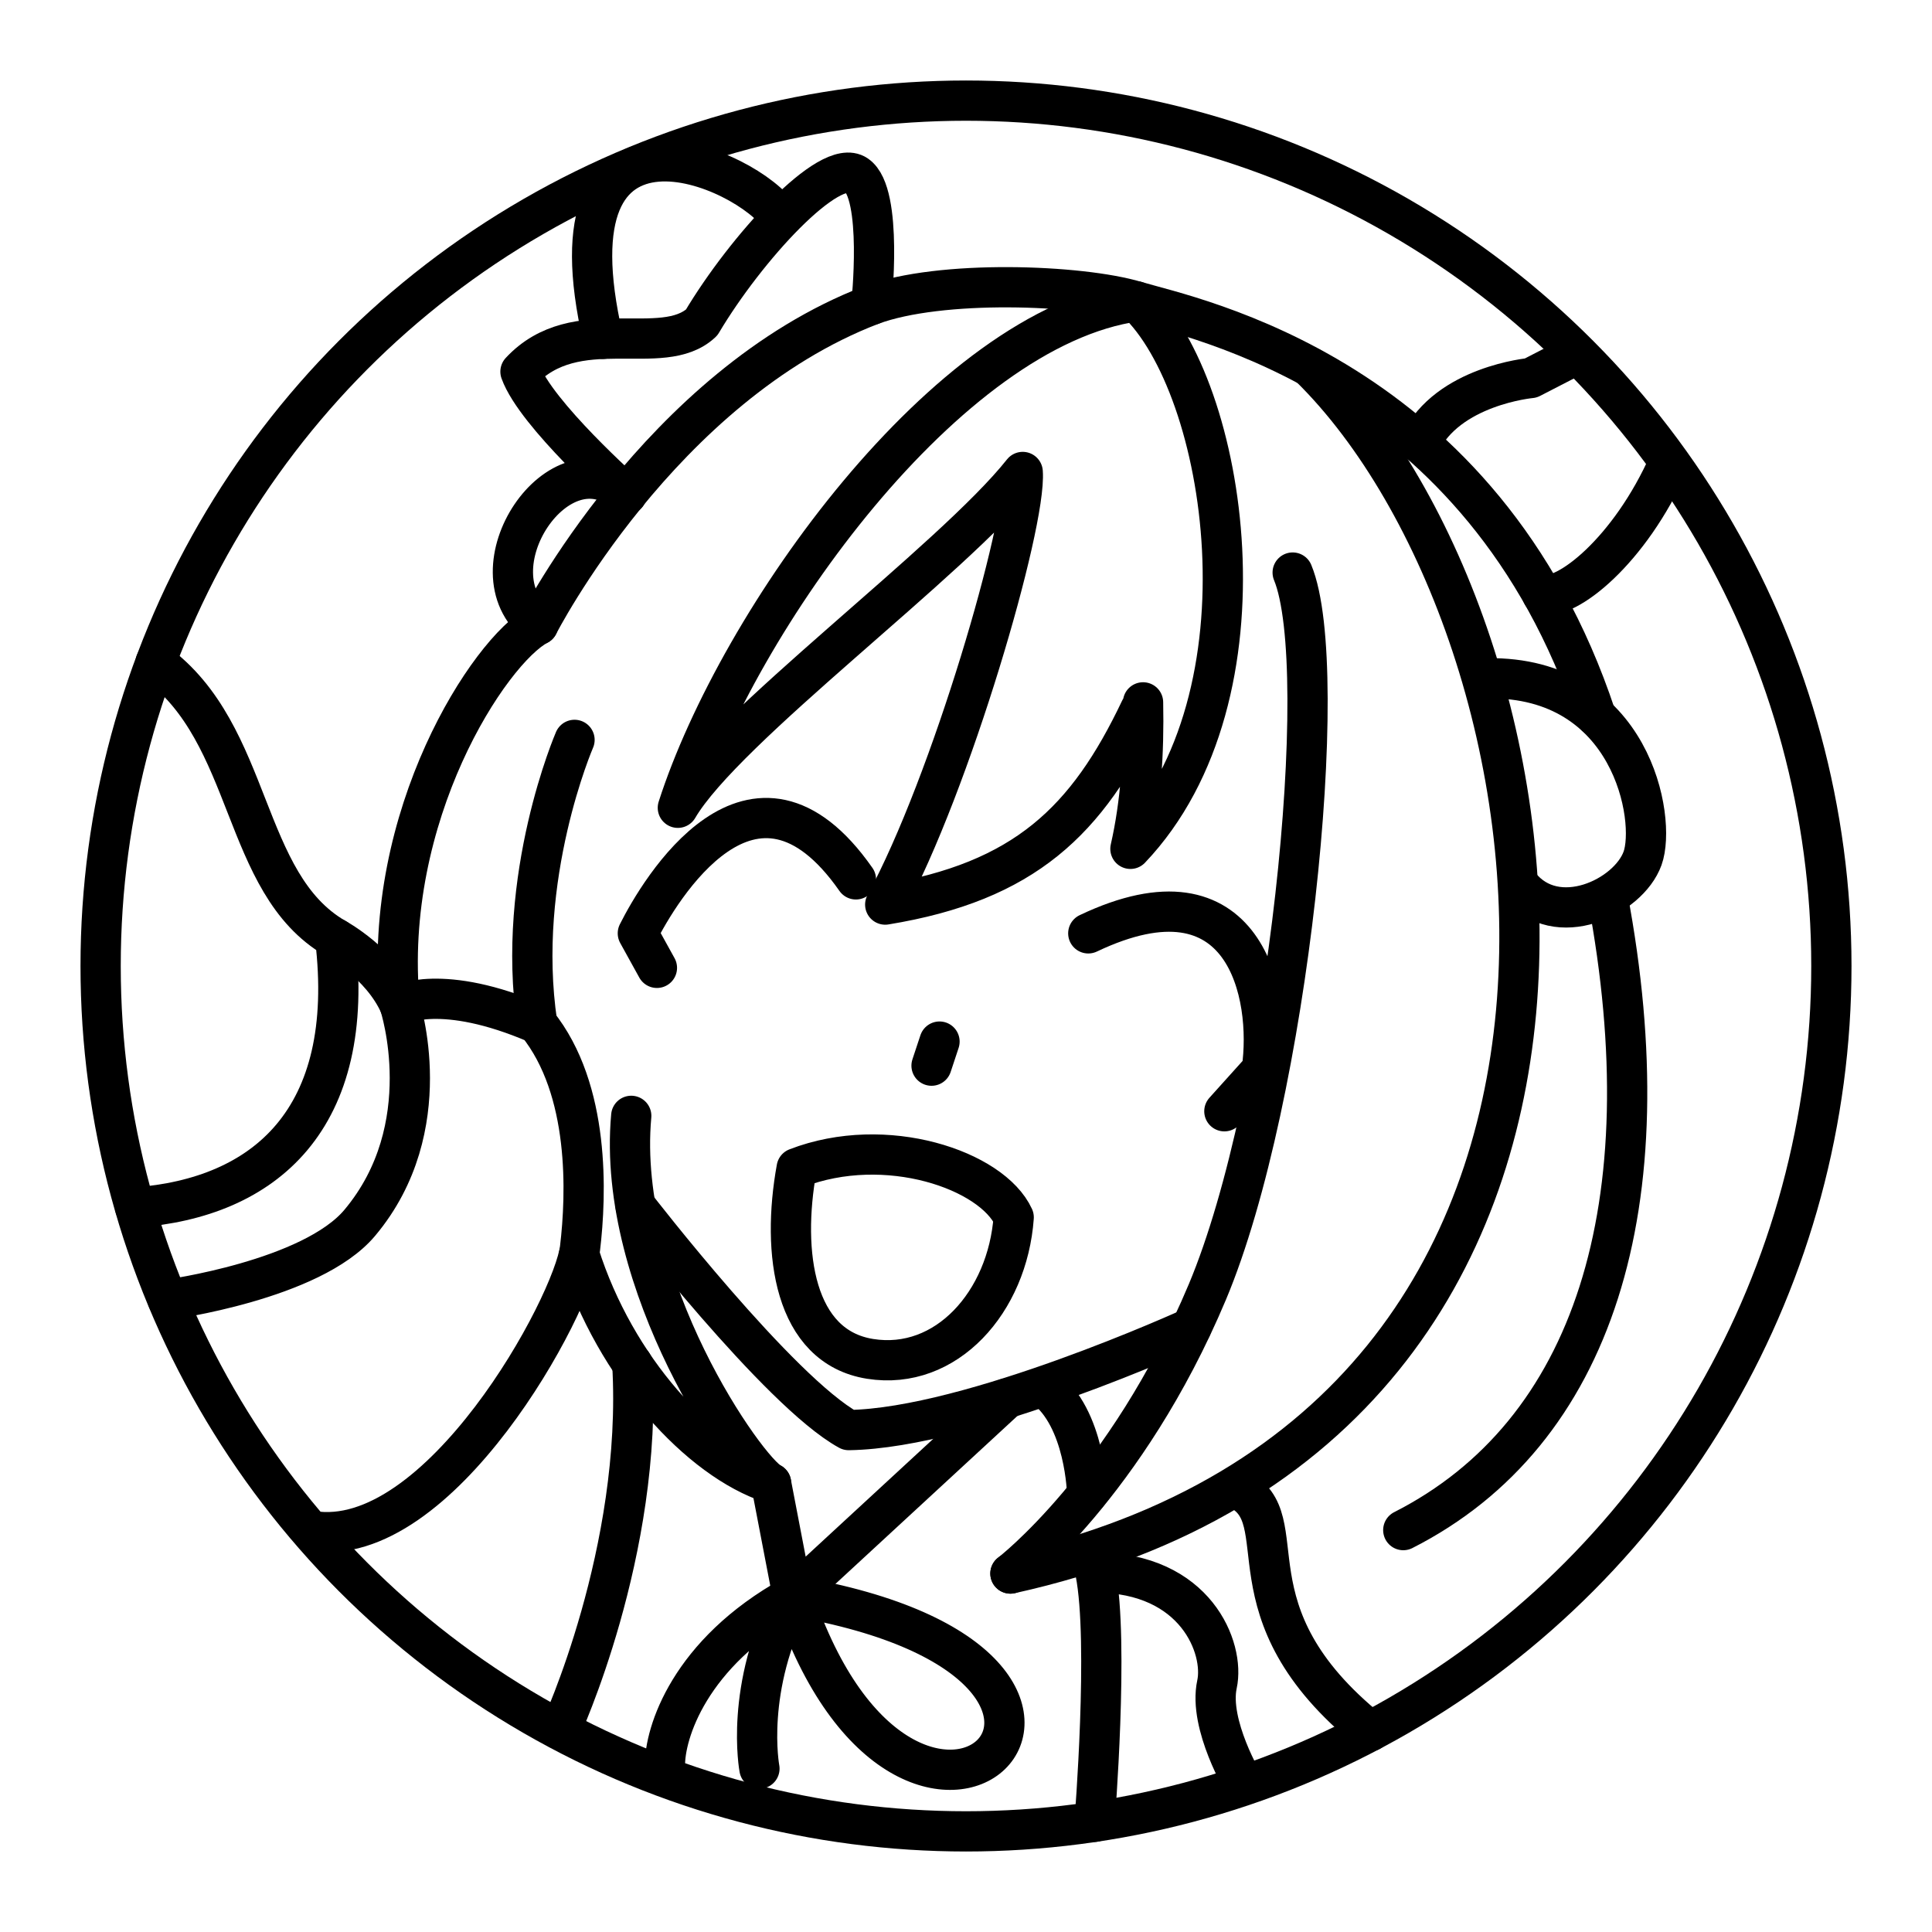 <svg xmlns="http://www.w3.org/2000/svg" width="200" height="200" viewBox="0 0 48 48"><circle cx="24" cy="24" r="21.5" fill="none" stroke="currentColor" stroke-linecap="round" stroke-linejoin="round"/><path fill="none" stroke="currentColor" stroke-linecap="round" stroke-linejoin="round" d="M39.65 17.791C36.84 9.317 29.626 7.905 28.229 7.487s-4.872-.547-6.581.09c-5.243 2.012-8.277 7.947-8.277 7.947c-1.21.642-3.888 4.743-3.44 9.445c-.457-1.038-1.604-1.661-1.604-1.661"/><path fill="none" stroke="currentColor" stroke-linecap="round" stroke-linejoin="round" d="M32.116 14.225c.99 2.402-.106 13.083-2.12 17.875c-2.016 4.792-4.892 6.994-4.892 6.994M3.865 16.461c2.444 1.78 2.115 5.484 4.462 6.848c.54 4.497-1.747 6.457-4.968 6.69"/><path fill="none" stroke="currentColor" stroke-linecap="round" stroke-linejoin="round" d="M4.169 32.29s3.573-.484 4.768-1.908c1.996-2.377.994-5.413.994-5.413s1.036-.564 3.416.463c1.32 1.642 1.222 4.25 1.064 5.578c-.17 1.425-3.5 7.54-6.67 7.026m13.345-2.506c3.042-.045 8.506-2.54 8.506-2.54m-13.8-3.024s3.562 4.614 5.294 5.564m4.099-5.285c-.538-1.175-3.174-2.08-5.392-1.223c-.383 2.1-.068 4.438 1.825 4.739s3.416-1.416 3.567-3.516m-3.92-8.397c-2.559-3.661-4.891.289-5.418 1.34l.474.858m10.717-.857c3.914-1.861 4.577 1.543 4.31 3.388l-.929 1.032M21.648 7.577s.3-2.77-.368-3.227c-.668-.458-2.747 1.811-3.848 3.663c-.98.922-3.12-.267-4.501 1.22c.378 1.055 2.634 3.054 2.634 3.054m7.777 13.591l-.198.598"/><path fill="none" stroke="currentColor" stroke-linecap="round" stroke-linejoin="round" d="M15.683 27.723c-.383 4.198 2.867 8.83 3.474 9.126c-1.764-.575-3.868-2.845-4.768-5.69M32.554 9.127c6.604 6.504 9.512 26.218-7.45 29.967"/><path fill="none" stroke="currentColor" stroke-linecap="round" stroke-linejoin="round" d="M34.864 38.015c4.74-2.406 6.516-8.087 5.076-15.741m-4.658-11.257c.682-1.437 2.751-1.625 2.751-1.625l1.13-.582m2.303 2.677c-.98 2.215-2.555 3.438-3.147 3.283m-22.61 19.111c.273 4.656-1.78 9.09-1.78 9.09m5.228-6.122l.538 2.802l5.314-4.905"/><path fill="none" stroke="currentColor" stroke-linecap="round" stroke-linejoin="round" d="M16.52 43.872c-.01-.809.6-2.797 3.175-4.222c-1.212 2.275-.827 4.291-.827 4.291m.827-4.29c2.927 8.783 10.207 1.736 0 0m6.235-5.197c1.044.766 1.08 2.668 1.08 2.668m.207 1.946c.34 1.713-.023 6.194-.023 6.194m.023-6.194c2.5.004 3.212 1.886 3.019 2.777c-.218 1.004.678 2.493.678 2.493m-.162-7.346c1.526.739-.406 3.044 3.29 6.02m2.914-26.16c3.582-.05 4.204 3.497 3.853 4.473c-.352.975-2.148 1.81-3.055.669M14.984 8.418c-1.498-6.482 3.612-4.255 4.408-3.01m9.007 12.042c.026 1.252-.055 2.507-.314 3.639c3.63-3.817 2.396-11.496.144-13.602c-4.701.653-9.888 7.91-11.388 12.582c1.16-1.988 6.825-6.142 8.568-8.343c.094 1.292-1.786 7.753-3.416 10.748c3.466-.568 5.022-2.084 6.337-4.851m-14.959-2.098c-1.753-1.36.55-4.792 2.194-3.237m-2.218 13.144c-.546-3.654.927-7.05.927-7.05"/></svg>